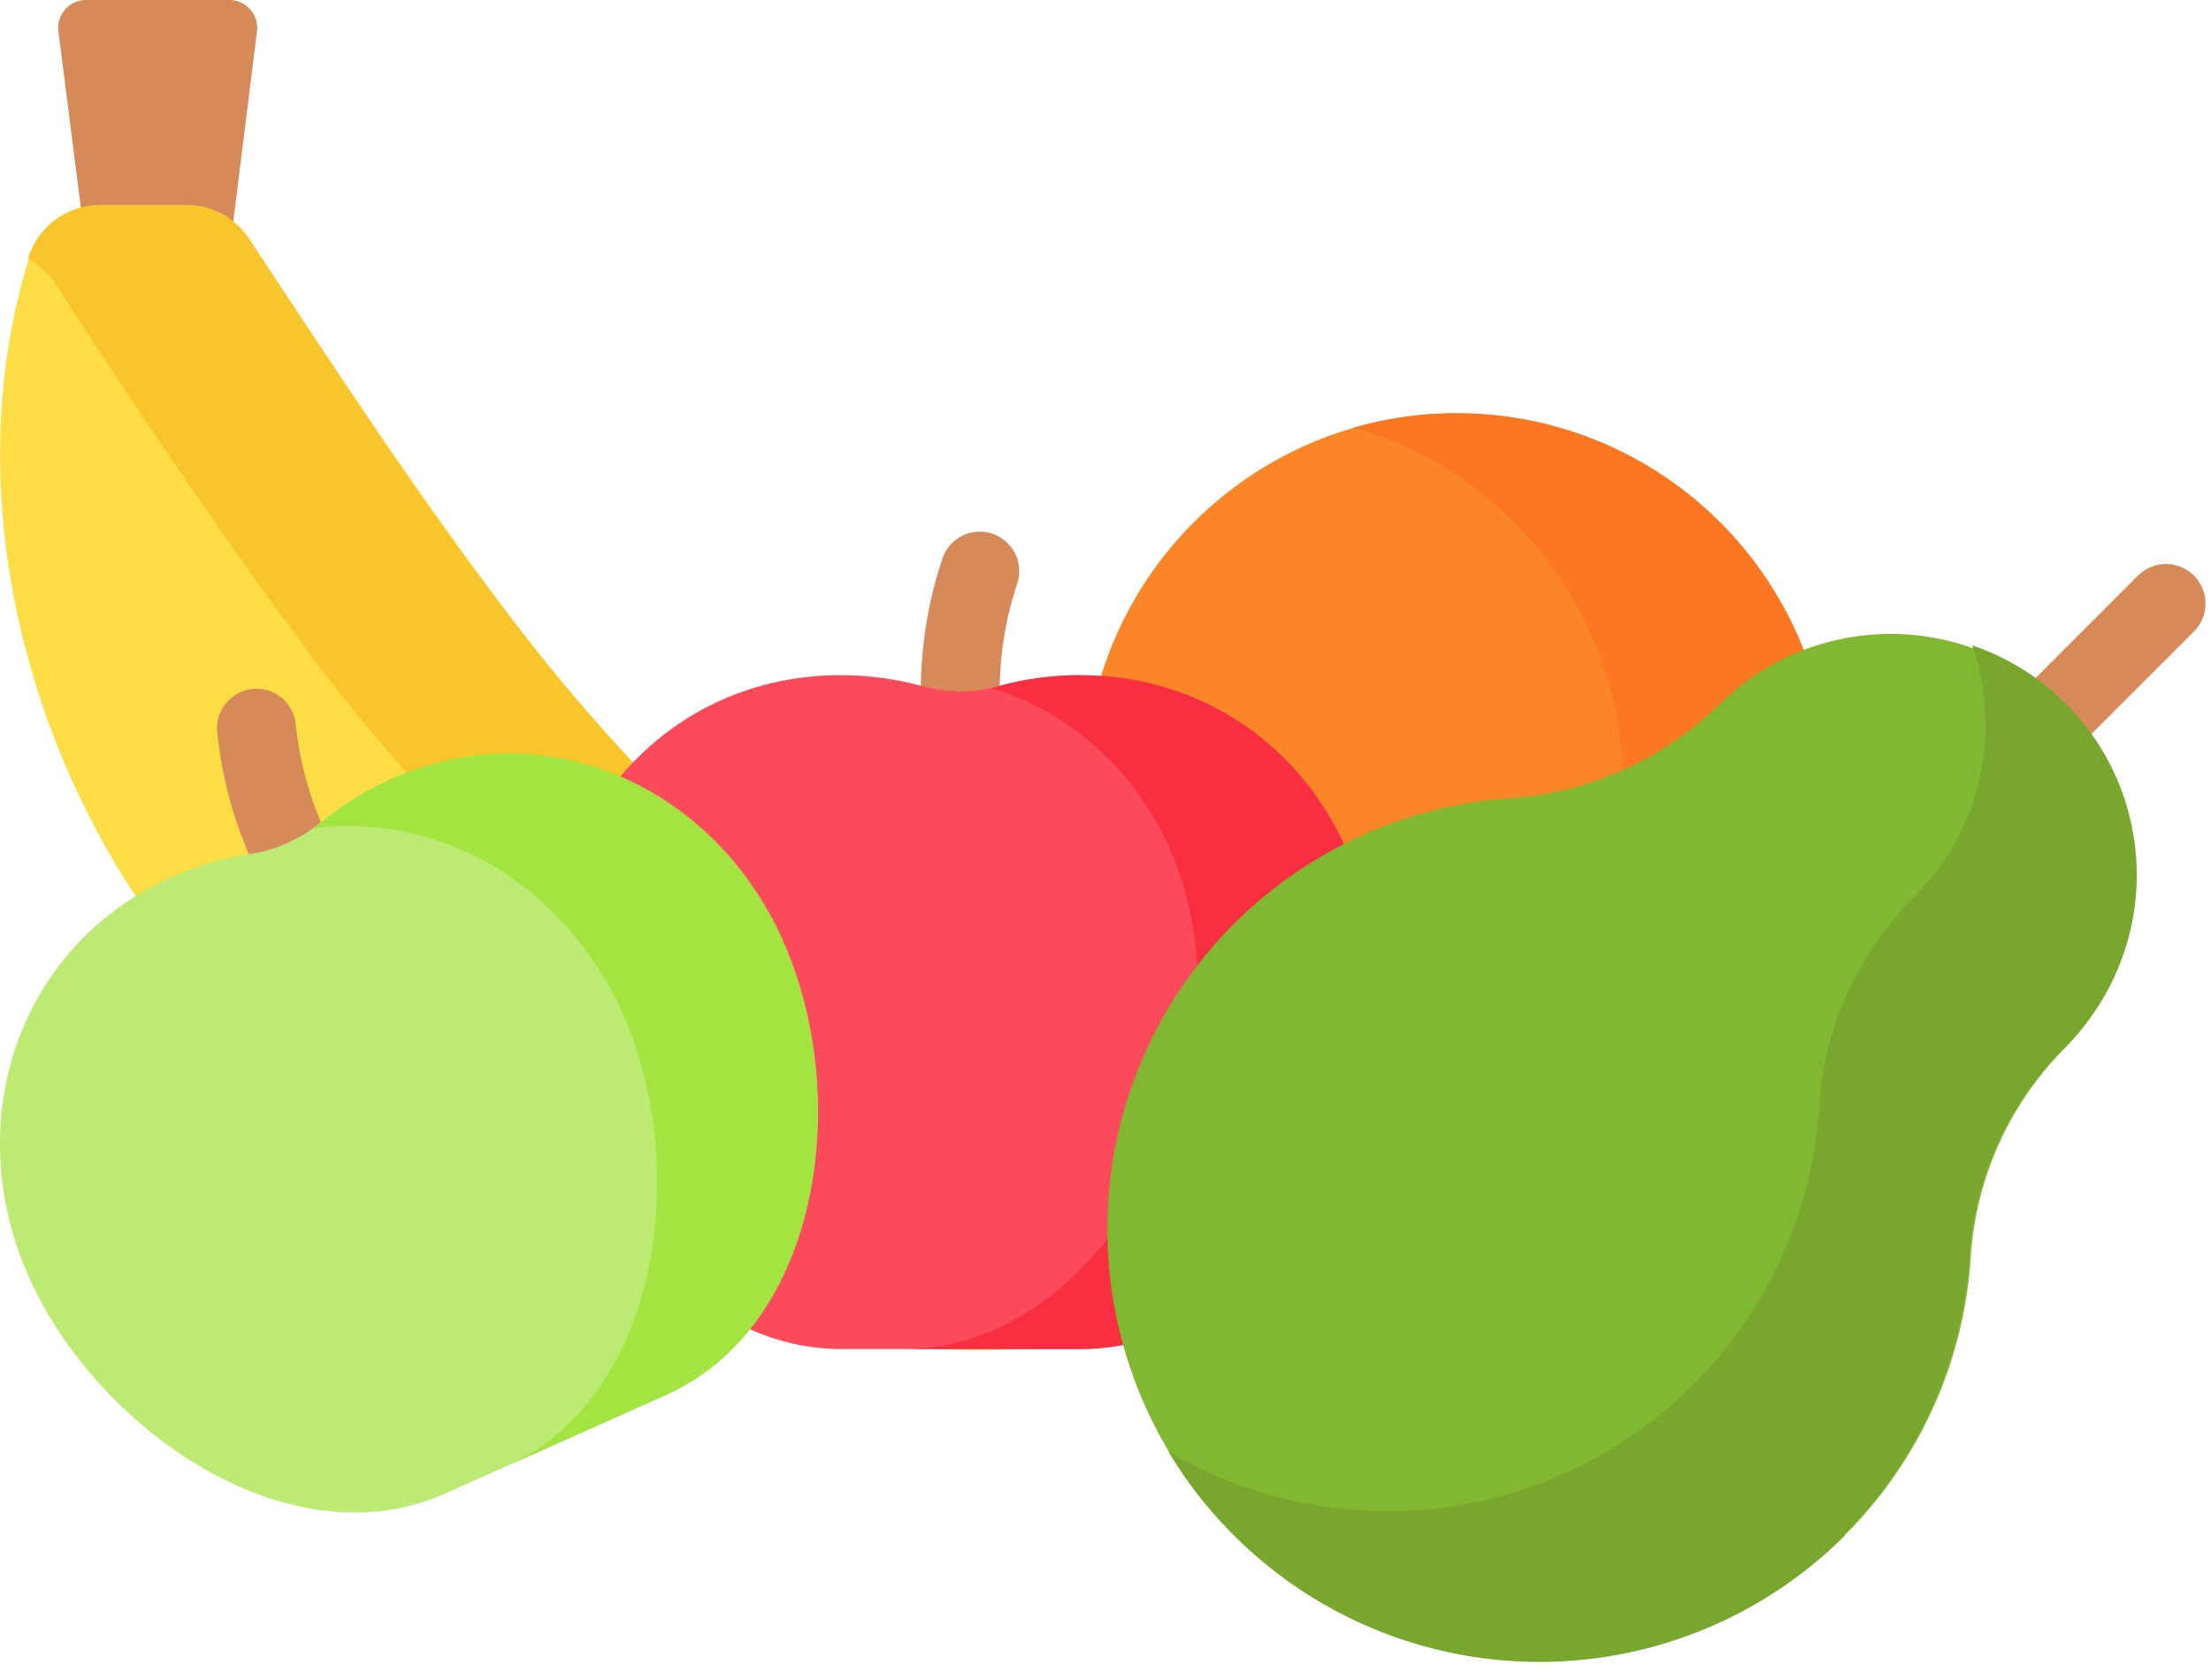 <svg width="75" height="57" fill="none" xmlns="http://www.w3.org/2000/svg"><path d="M2.924 8.47h4.871l.922-7.398A.948.948 0 0 0 7.795 0H2.924a.948.948 0 0 0-.942 1.072l.942 7.398Z" fill="#D68A5A"/><path d="m.956 8.827.039-.123a2.546 2.546 0 0 1 2.429-1.747h2.89a2.553 2.553 0 0 1 2.13 1.136c2.845 4.326 5.716 8.652 8.827 12.79a62.686 62.686 0 0 0 12.406 12.34c3.728 2.858 7.742 5.3 11.457 8.158h.033c.371.281.63.687.727 1.143a2 2 0 0 1-1.448 2.319c-7.872 2.201-16.68.435-23.746-3.397A33.891 33.891 0 0 1 4.106 29.63C.39 23.558-1.155 15.777.956 8.847v-.02Z" fill="#FDDD45"/><path d="M40.445 44.856c-1.822.5-3.693.805-5.58.909a1.949 1.949 0 0 0 .468-1.702 1.948 1.948 0 0 0-.727-1.143h-.033c-3.715-2.845-7.729-5.293-11.457-8.119a63.037 63.037 0 0 1-12.406-12.34 189.146 189.146 0 0 1-4.514-6.326 304 304 0 0 1-4.312-6.496 2.67 2.67 0 0 0-.91-.863v-.072a2.546 2.546 0 0 1 2.449-1.747h2.89a2.553 2.553 0 0 1 2.13 1.137 700.972 700.972 0 0 0 4.313 6.495 127.765 127.765 0 0 0 4.547 6.332 63.001 63.001 0 0 0 12.405 12.341c3.729 2.832 7.742 5.28 11.458 8.119h.032c.373.283.631.691.728 1.15a2 2 0 0 1-1.449 2.312l-.032.013Z" fill="#F8C52D"/><path d="M49.422 39.276c6.974 0 12.627-5.654 12.627-12.627 0-6.973-5.653-12.626-12.627-12.626-6.973 0-12.626 5.653-12.626 12.626 0 6.974 5.653 12.627 12.626 12.627Z" fill="#FB8627"/><path d="M62.05 26.649A12.633 12.633 0 0 1 45.921 38.78a12.633 12.633 0 0 0 0-24.272A12.652 12.652 0 0 1 62.05 26.65Z" fill="#FB7722"/><path d="M32.573 24.79a1.338 1.338 0 0 1-1.338-1.298 14.36 14.36 0 0 1 .734-4.547 1.338 1.338 0 1 1 2.533.864 11.69 11.69 0 0 0-.591 3.579 1.33 1.33 0 0 1-1.3 1.377l-.038.026Z" fill="#D68A5A"/><path d="M36.652 22.908c-.936 0-1.87.124-2.773.37a4.948 4.948 0 0 1-2.598 0 10.534 10.534 0 0 0-2.767-.37c-5.761 0-9.924 4.663-9.924 10.392 0 5.729 4.176 12.51 9.989 12.47h8.054c5.787.04 9.976-6.664 9.976-12.438 0-5.774-4.163-10.392-9.924-10.392l-.033-.032Z" fill="#FB4A59"/><path d="M46.576 33.332c0 5.774-4.19 12.477-9.97 12.438H30.69c5.755 0 9.925-6.683 9.925-12.438 0-4.722-2.8-8.71-6.982-9.989l.246-.065c.904-.246 1.837-.37 2.774-.37 5.754 0 9.924 4.663 9.924 10.392v.032Z" fill="#F82F40"/><path d="M69.575 25.707a1.338 1.338 0 0 1-.949-2.28l3.897-3.897a1.341 1.341 0 1 1 1.897 1.897l-3.897 3.897a1.332 1.332 0 0 1-.948.383Z" fill="#D68A5A"/><path d="M70.07 35.533a8.267 8.267 0 0 0-11.69-11.69 11.263 11.263 0 0 1-7.217 3.247A14.659 14.659 0 1 0 66.85 42.678a11.041 11.041 0 0 1 3.222-7.145Z" fill="#82B732"/><path d="M62.588 52.091a14.658 14.658 0 0 1-20.98-.253 14.286 14.286 0 0 1-1.98-2.598A14.666 14.666 0 0 0 61.71 37.549a11.042 11.042 0 0 1 3.247-7.145 8.255 8.255 0 0 0 1.942-8.509 8.23 8.23 0 0 1 3.144 13.64 11.042 11.042 0 0 0-3.248 7.106 14.627 14.627 0 0 1-4.26 9.45h.052Z" fill="#79A72D"/><path d="M9.742 29.968a1.3 1.3 0 0 1-1.201-.76 13.99 13.99 0 0 1-1.176-4.423 1.338 1.338 0 0 1 2.663-.247c.124 1.21.435 2.393.922 3.508a1.351 1.351 0 0 1-1.234 1.922h.026Z" fill="#D68A5A"/><path d="M13.244 26.441c-.854.381-1.653.875-2.377 1.468a4.877 4.877 0 0 1-2.384 1.065c-.925.145-1.827.412-2.682.793C.546 32.144-1.357 38.132.995 43.36c2.35 5.228 8.917 9.71 14.178 7.28l7.36-3.286c5.293-2.325 6.384-10.152 4.026-15.42-2.358-5.267-8.06-7.793-13.315-5.468v-.026Z" fill="#BCEA73"/><path d="M26.56 31.936c2.357 5.268 1.299 13.095-4.027 15.42l-5.404 2.416c5.26-2.351 6.332-10.145 3.988-15.406-1.949-4.307-6.112-6.807-10.45-6.268l.2-.162c.721-.604 1.521-1.107 2.378-1.494 5.254-2.352 10.963.207 13.315 5.468v.026Z" fill="#A3E440"/></svg>